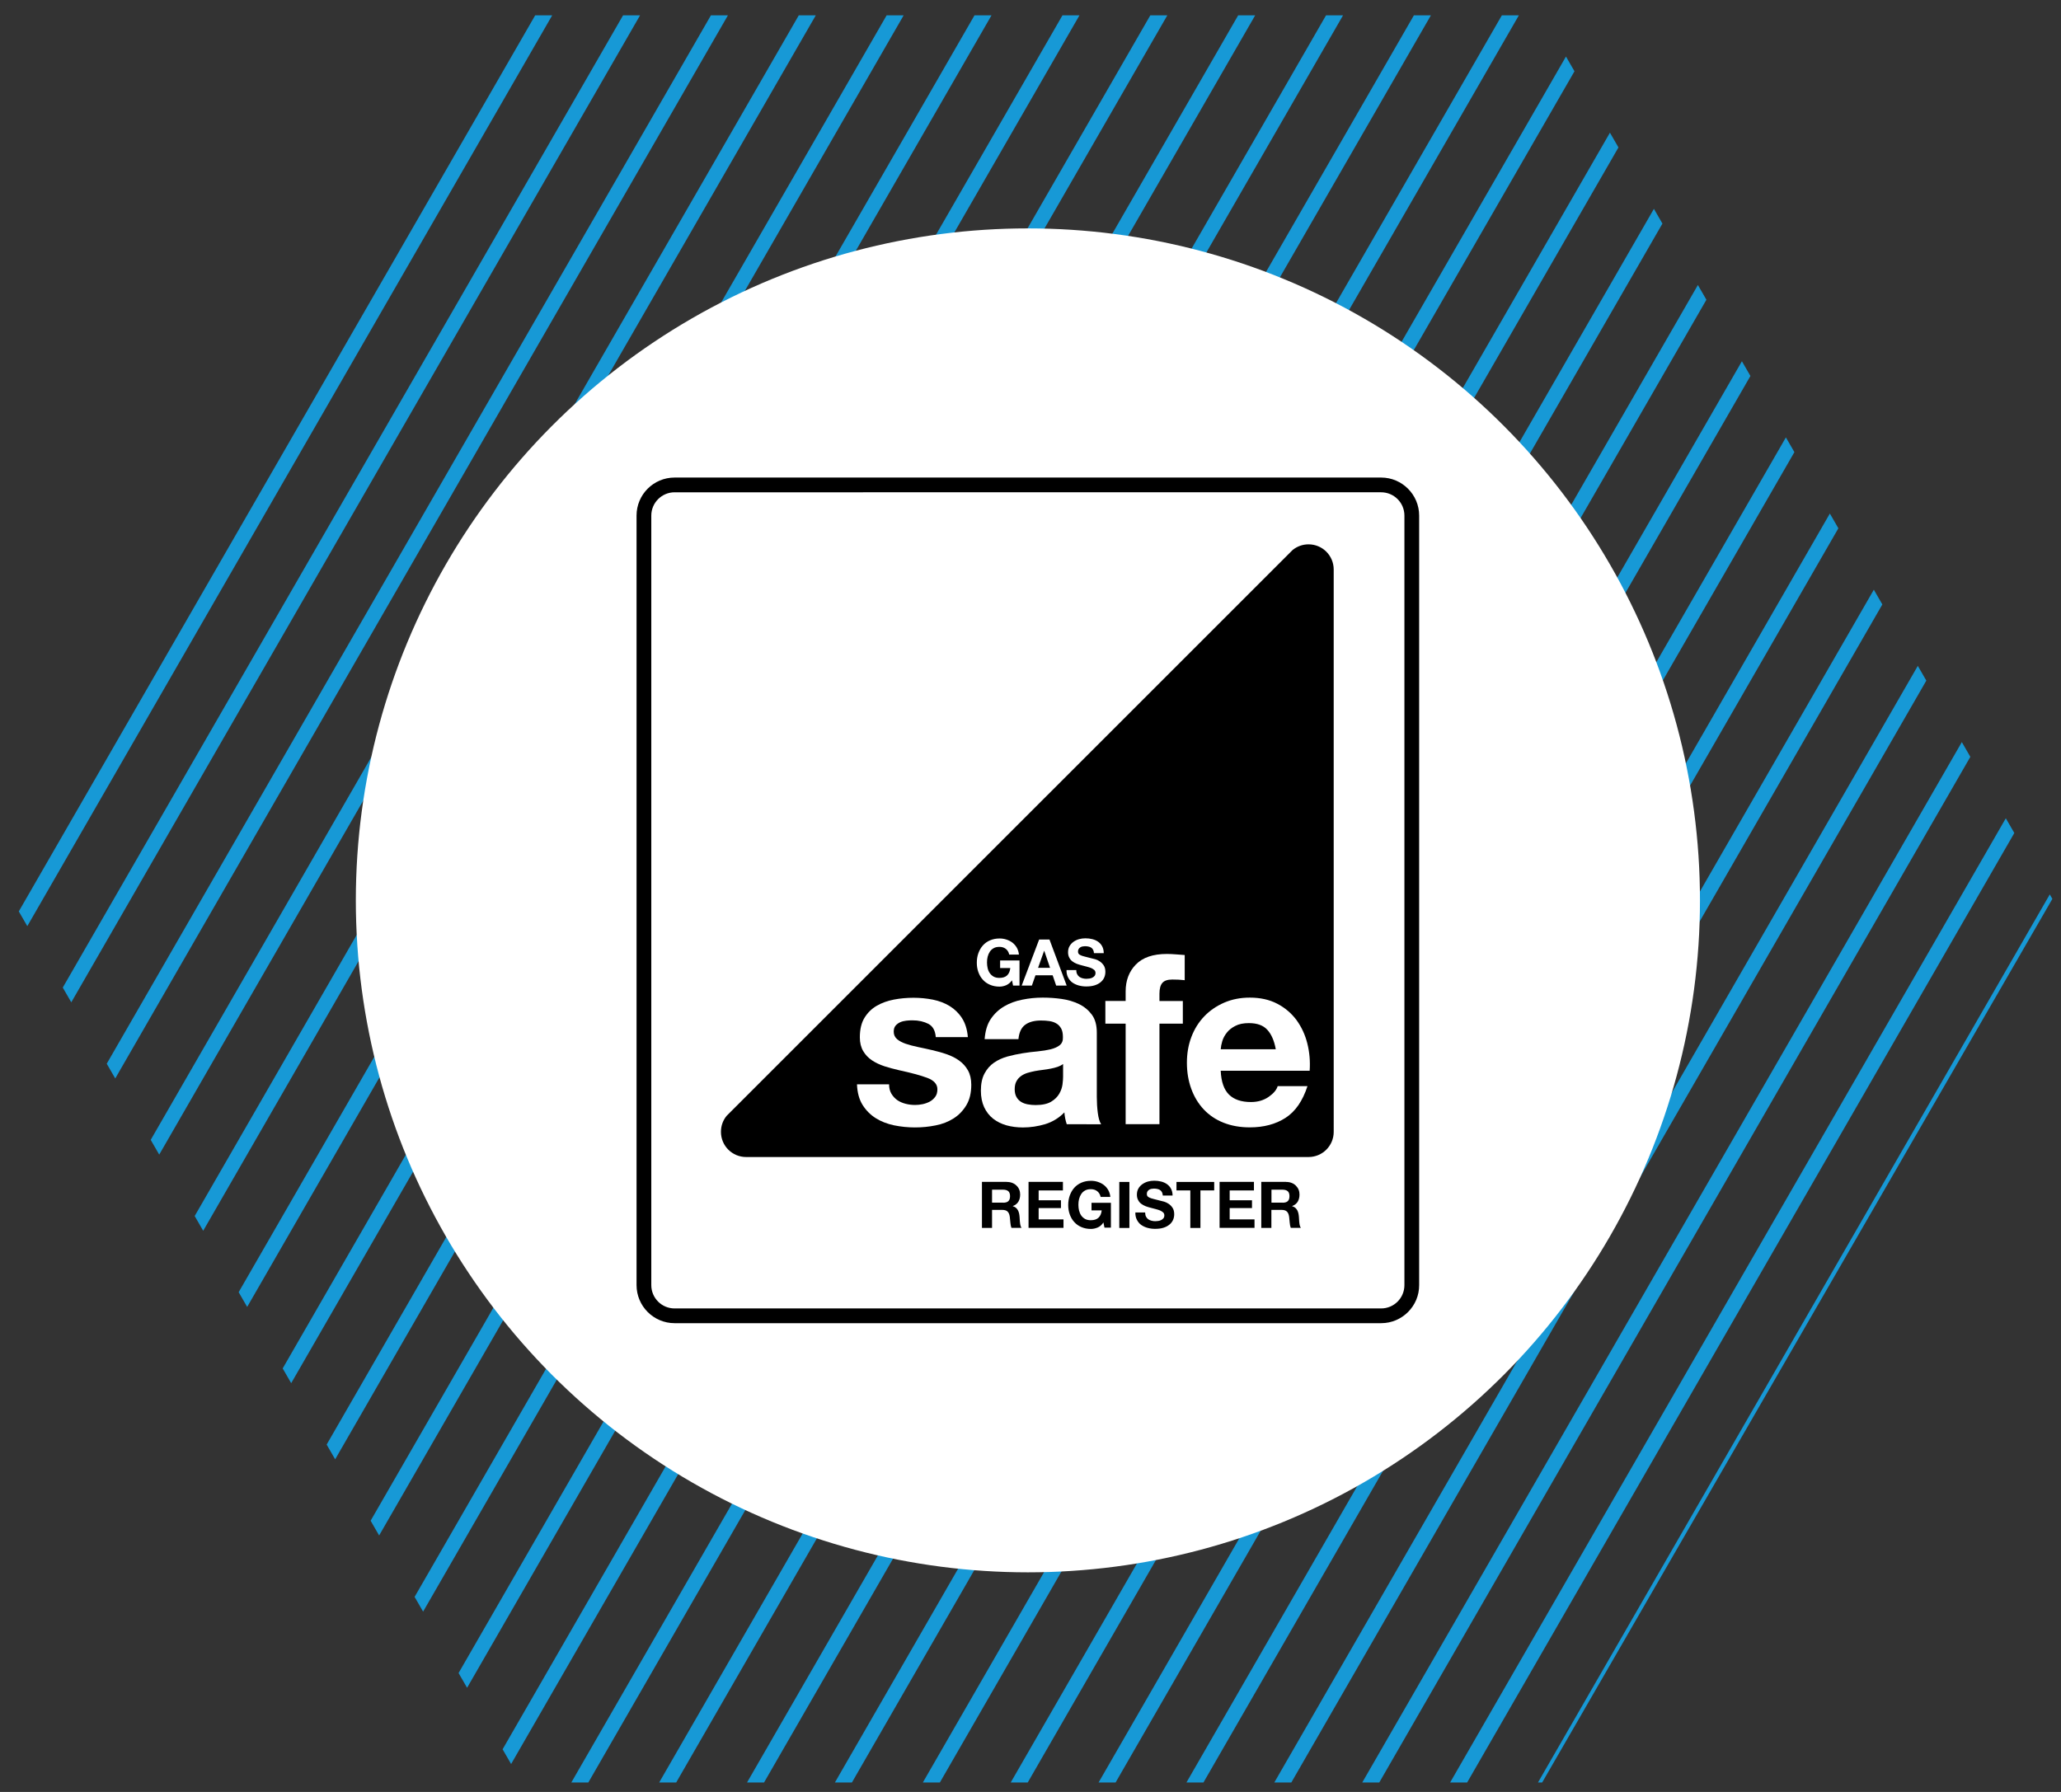 <?xml version="1.0" encoding="utf-8"?>
<!-- Generator: Adobe Illustrator 24.1.0, SVG Export Plug-In . SVG Version: 6.00 Build 0)  -->
<svg version="1.1" id="Layer_1" xmlns="http://www.w3.org/2000/svg" xmlns:xlink="http://www.w3.org/1999/xlink" x="0px" y="0px"
	 viewBox="0 0 253 220" style="enable-background:new 0 0 253 220;" xml:space="preserve">
<rect x="0" y="0" width="253" height="220" fill="#333333" stroke="none"/>
<style type="text/css">
	.st0{clip-path:url(#SVGID_2_);}
	.st1{fill:#1799D6;}
	.st2{fill:#E52521;}
	.st3{fill:#FFFFFF;}
	.st4{fill:none;stroke:#0D0D0D;stroke-width:1.814;stroke-miterlimit:10;}
	.st5{stroke:#0D0D0D;stroke-width:1.814;stroke-miterlimit:10;}
	.st6{fill:none;stroke:#000000;stroke-width:1.808;stroke-miterlimit:10;}
	.st7{fill:#1799D6;stroke:#000000;stroke-width:1.808;stroke-miterlimit:10;}
	.st8{clip-path:url(#SVGID_4_);}
	.st9{fill:#B7D8F3;}
	.st10{clip-path:url(#SVGID_6_);}
	.st11{fill:#009ADE;}
	.st12{fill:#020203;}
	.st13{clip-path:url(#SVGID_8_);}
	.st14{fill:#1698D6;}
</style>
<g>
	<g id="Group_8523_1_" transform="translate(-1.999 1699)">
		<g id="Group_8513_3_" transform="translate(-938.496 910.182)">
			<g id="Group_8339_3_" transform="translate(1077.495 278.818)">
				<g>
					<defs>
						<path id="SVGID_1_" d="M-10.32-2716.32c-33.86,0-61.31-27.45-61.31-61.31c0-33.86,27.45-61.31,61.31-61.31
							c33.86,0,61.31,27.45,61.31,61.31c0.01,33.86-27.44,61.31-61.3,61.32C-10.31-2716.32-10.32-2716.32-10.32-2716.32
							 M52.31-2886.12H-72.95l-62.63,108.48l62.63,108.48H52.31l62.63-108.48L52.31-2886.12z"/>
					</defs>
					<clipPath id="SVGID_2_">
						<use xlink:href="#SVGID_1_"  style="overflow:visible;"/>
					</clipPath>
					<g id="Group_8338_3_" class="st0">
						<g id="Group_8337_3_" transform="translate(-190.234 -274.432)">
							<g id="Line_28_3_">
								
									<rect x="-290.53" y="-2622.72" transform="matrix(0.499 -0.867 0.867 0.499 2280.532 -1299.806)" class="st1" width="613.77" height="1.81"/>
							</g>
							<g id="Line_29_3_">
								
									<rect x="-283.68" y="-2615.87" transform="matrix(0.499 -0.867 0.867 0.499 2278.025 -1290.439)" class="st1" width="613.77" height="1.81"/>
							</g>
							<g id="Line_30_3_">
								
									<rect x="-276.84" y="-2609.02" transform="matrix(0.499 -0.867 0.867 0.499 2275.516 -1281.072)" class="st1" width="613.77" height="1.81"/>
							</g>
							<g id="Line_31_3_">
								
									<rect x="-269.99" y="-2602.17" transform="matrix(0.499 -0.867 0.867 0.499 2273.01 -1271.704)" class="st1" width="613.77" height="1.81"/>
							</g>
							<g id="Line_32_3_">
								
									<rect x="-263.14" y="-2595.32" transform="matrix(0.499 -0.867 0.867 0.499 2270.501 -1262.337)" class="st1" width="613.77" height="1.81"/>
							</g>
							<g id="Line_33_3_">
								
									<rect x="-256.3" y="-2588.47" transform="matrix(0.499 -0.867 0.867 0.499 2267.994 -1252.97)" class="st1" width="613.77" height="1.81"/>
							</g>
							<g id="Line_34_3_">
								
									<rect x="-249.45" y="-2581.61" transform="matrix(0.499 -0.867 0.867 0.499 2265.485 -1243.603)" class="st1" width="613.77" height="1.81"/>
							</g>
							<g id="Line_35_3_">
								
									<rect x="-242.61" y="-2574.76" transform="matrix(0.499 -0.866 0.866 0.499 2261.977 -1232.595)" class="st1" width="613.77" height="1.81"/>
							</g>
							<g id="Line_36_3_">
								
									<rect x="-235.76" y="-2567.91" transform="matrix(0.499 -0.866 0.866 0.499 2259.468 -1223.235)" class="st1" width="613.77" height="1.81"/>
							</g>
							<g id="Line_37_3_">
								
									<rect x="-228.92" y="-2561.06" transform="matrix(0.499 -0.866 0.866 0.499 2256.959 -1213.875)" class="st1" width="613.77" height="1.81"/>
							</g>
							<g id="Line_38_3_">
								
									<rect x="-222.07" y="-2554.2" transform="matrix(0.499 -0.866 0.866 0.499 2254.448 -1204.514)" class="st1" width="613.77" height="1.81"/>
							</g>
							<g id="Line_39_3_">
								
									<rect x="-215.22" y="-2547.35" transform="matrix(0.499 -0.866 0.866 0.499 2251.94 -1195.154)" class="st1" width="613.77" height="1.81"/>
							</g>
							<g id="Line_40_3_">
								
									<rect x="-208.38" y="-2540.5" transform="matrix(0.499 -0.866 0.866 0.499 2249.429 -1185.793)" class="st1" width="613.77" height="1.81"/>
							</g>
							<g id="Line_41_3_">
								
									<rect x="-201.53" y="-2533.65" transform="matrix(0.499 -0.866 0.866 0.499 2246.92 -1176.434)" class="st1" width="613.77" height="1.81"/>
							</g>
							<g id="Line_42_3_">
								
									<rect x="-194.69" y="-2526.8" transform="matrix(0.499 -0.866 0.866 0.499 2244.41 -1167.073)" class="st1" width="613.77" height="1.81"/>
							</g>
							<g id="Line_43_3_">
								
									<rect x="-187.84" y="-2519.95" transform="matrix(0.499 -0.866 0.866 0.499 2241.9 -1157.713)" class="st1" width="613.77" height="1.81"/>
							</g>
							<g id="Line_44_3_">
								
									<rect x="-181" y="-2513.09" transform="matrix(0.499 -0.866 0.866 0.499 2239.391 -1148.352)" class="st1" width="613.77" height="1.81"/>
							</g>
							<g id="Line_45_3_">
								
									<rect x="-174.15" y="-2506.24" transform="matrix(0.499 -0.866 0.866 0.499 2236.881 -1138.993)" class="st1" width="613.77" height="1.81"/>
							</g>
							<g id="Line_46_3_">
								
									<rect x="-167.3" y="-2499.39" transform="matrix(0.499 -0.866 0.866 0.499 2234.371 -1129.633)" class="st1" width="613.77" height="1.81"/>
							</g>
							<g id="Line_47_3_">
								
									<rect x="-160.46" y="-2492.54" transform="matrix(0.499 -0.866 0.866 0.499 2231.862 -1120.273)" class="st1" width="613.77" height="1.81"/>
							</g>
							<g id="Line_48_3_">
								
									<rect x="-153.61" y="-2485.69" transform="matrix(0.499 -0.866 0.866 0.499 2229.352 -1110.912)" class="st1" width="613.77" height="1.81"/>
							</g>
							<g id="Line_49_3_">
								
									<rect x="-146.77" y="-2478.83" transform="matrix(0.499 -0.866 0.866 0.499 2226.843 -1101.552)" class="st1" width="613.77" height="1.81"/>
							</g>
							<g id="Line_50_3_">
								
									<rect x="-139.92" y="-2471.98" transform="matrix(0.499 -0.866 0.866 0.499 2224.333 -1092.192)" class="st1" width="613.77" height="1.81"/>
							</g>
							<g id="Line_51_3_">
								
									<rect x="-133.08" y="-2465.13" transform="matrix(0.499 -0.866 0.866 0.499 2221.823 -1082.832)" class="st1" width="613.77" height="1.81"/>
							</g>
							<g id="Line_52_3_">
								
									<rect x="-126.23" y="-2458.28" transform="matrix(0.499 -0.866 0.866 0.499 2219.313 -1073.471)" class="st1" width="613.77" height="1.81"/>
							</g>
							<g id="Line_53_3_">
								
									<rect x="-119.38" y="-2451.43" transform="matrix(0.499 -0.866 0.866 0.499 2216.804 -1064.111)" class="st1" width="613.77" height="1.81"/>
							</g>
							<g id="Line_54_3_">
								
									<rect x="-112.54" y="-2444.57" transform="matrix(0.499 -0.866 0.866 0.499 2214.294 -1054.751)" class="st1" width="613.77" height="1.81"/>
							</g>
							<g id="Line_55_3_">
								
									<rect x="-105.69" y="-2437.72" transform="matrix(0.499 -0.866 0.866 0.499 2211.785 -1045.391)" class="st1" width="613.77" height="1.81"/>
							</g>
							<g id="Line_56_3_">
								
									<rect x="-98.85" y="-2430.87" transform="matrix(0.499 -0.866 0.866 0.499 2209.275 -1036.03)" class="st1" width="613.77" height="1.81"/>
							</g>
							<g id="Line_57_3_">
								
									<rect x="-92" y="-2424.02" transform="matrix(0.499 -0.866 0.866 0.499 2206.765 -1026.67)" class="st1" width="613.77" height="1.81"/>
							</g>
							<g id="Line_58_3_">
								
									<rect x="-85.16" y="-2417.17" transform="matrix(0.499 -0.866 0.866 0.499 2204.257 -1017.311)" class="st1" width="613.77" height="1.81"/>
							</g>
							<g id="Path_63145_3_">
								<path class="st2" d="M381.67-2675.38L75.48-2143.44"/>
								
									<rect x="-78.31" y="-2410.31" transform="matrix(0.499 -0.866 0.866 0.499 2201.746 -1007.95)" class="st1" width="613.77" height="1.81"/>
							</g>
							<g id="Line_60_3_">
								
									<rect x="-71.46" y="-2403.46" transform="matrix(0.499 -0.866 0.866 0.499 2199.238 -998.59)" class="st1" width="613.77" height="1.81"/>
							</g>
							<g id="Line_61_3_">
								
									<rect x="-64.62" y="-2396.61" transform="matrix(0.499 -0.866 0.866 0.499 2196.727 -989.229)" class="st1" width="613.77" height="1.81"/>
							</g>
							<g id="Line_62_3_">
								
									<rect x="-57.77" y="-2389.76" transform="matrix(0.499 -0.866 0.866 0.499 2194.218 -979.869)" class="st1" width="613.77" height="1.81"/>
							</g>
							<g id="Line_63_3_">
								
									<rect x="-50.93" y="-2382.91" transform="matrix(0.499 -0.866 0.866 0.499 2191.708 -970.509)" class="st1" width="613.77" height="1.81"/>
							</g>
							<g id="Line_64_3_">
								
									<rect x="-44.08" y="-2376.05" transform="matrix(0.499 -0.866 0.866 0.499 2189.199 -961.149)" class="st1" width="613.77" height="1.81"/>
							</g>
							<g id="Line_65_3_">
								
									<rect x="-37.24" y="-2369.2" transform="matrix(0.499 -0.866 0.866 0.499 2186.689 -951.789)" class="st1" width="613.77" height="1.81"/>
							</g>
							<g id="Line_66_3_">
								
									<rect x="-30.39" y="-2362.35" transform="matrix(0.499 -0.866 0.866 0.499 2184.179 -942.429)" class="st1" width="613.77" height="1.81"/>
							</g>
							<g id="Line_67_3_">
								
									<rect x="-23.55" y="-2355.5" transform="matrix(0.499 -0.866 0.866 0.499 2181.67 -933.068)" class="st1" width="613.77" height="1.81"/>
							</g>
							<g id="Line_68_3_">
								
									<rect x="-16.7" y="-2348.65" transform="matrix(0.499 -0.866 0.866 0.499 2179.16 -923.708)" class="st1" width="613.77" height="1.81"/>
							</g>
							<g id="Line_69_3_">
								
									<rect x="-9.85" y="-2341.79" transform="matrix(0.499 -0.866 0.866 0.499 2176.651 -914.347)" class="st1" width="613.77" height="1.81"/>
							</g>
						</g>
					</g>
				</g>
			</g>
		</g>
		<g id="Ellipse_68_3_">
			<circle class="st3" cx="128.18" cy="-1588.46" r="82.5"/>
		</g>
	</g>
	<g>
		<g>
			<path class="st3" d="M173.31,157.78c0,2.08-1.68,3.76-3.76,3.76H82.81c-2.08,0-3.76-1.68-3.76-3.76V63.3
				c0-2.08,1.68-3.76,3.76-3.76h86.73c2.08,0,3.76,1.68,3.76,3.76V157.78z"/>
		</g>
		<g>
			<path d="M169.55,162.45H82.81c-2.58,0-4.67-2.1-4.67-4.67V63.3c0-2.58,2.09-4.67,4.67-4.67h86.73c2.58,0,4.67,2.1,4.67,4.67
				v94.48C174.22,160.35,172.12,162.45,169.55,162.45z M82.81,60.44c-1.57,0-2.86,1.28-2.86,2.86v94.48c0,1.58,1.28,2.86,2.86,2.86
				h86.73c1.58,0,2.86-1.28,2.86-2.86V63.3c0-1.58-1.28-2.86-2.86-2.86H82.81z"/>
		</g>
	</g>
	<g>
		<path d="M89.21,136.98c-0.45,0.54-0.71,1.22-0.71,1.98c0,1.71,1.38,3.09,3.09,3.09h69.04c1.71,0,3.09-1.38,3.09-3.09V69.92
			c0-1.71-1.38-3.09-3.09-3.09c-0.74,0-1.42,0.26-1.96,0.7L89.21,136.98z"/>
	</g>
	<g>
		<g>
			<path class="st3" d="M123.51,120.96c-0.27,0.11-0.54,0.17-0.82,0.17c-0.43,0-0.82-0.08-1.17-0.23c-0.35-0.15-0.64-0.36-0.87-0.62
				c-0.24-0.26-0.42-0.57-0.55-0.93c-0.13-0.36-0.19-0.74-0.19-1.15c0-0.42,0.06-0.81,0.19-1.17c0.13-0.36,0.31-0.68,0.55-0.95
				c0.24-0.27,0.53-0.48,0.88-0.63c0.35-0.15,0.73-0.23,1.17-0.23c0.29,0,0.57,0.04,0.84,0.13s0.52,0.21,0.74,0.38
				c0.22,0.17,0.4,0.38,0.54,0.62c0.14,0.25,0.23,0.53,0.26,0.85h-1.19c-0.07-0.32-0.22-0.55-0.43-0.71
				c-0.21-0.16-0.47-0.24-0.77-0.24c-0.28,0-0.52,0.05-0.71,0.16c-0.2,0.11-0.35,0.25-0.47,0.43c-0.12,0.18-0.21,0.39-0.27,0.62
				c-0.06,0.23-0.08,0.47-0.08,0.72c0,0.24,0.03,0.47,0.08,0.69s0.14,0.43,0.26,0.6c0.12,0.18,0.28,0.32,0.47,0.43
				c0.2,0.11,0.43,0.16,0.71,0.16c0.41,0,0.73-0.1,0.95-0.31c0.22-0.21,0.35-0.51,0.39-0.9h-1.25v-0.93h2.38V121h-0.79l-0.13-0.64
				C124.02,120.64,123.78,120.84,123.51,120.96z"/>
		</g>
		<g>
			<path class="st3" d="M128.83,115.35l2.11,5.65h-1.29l-0.43-1.26h-2.11l-0.44,1.26h-1.25l2.14-5.65H128.83z M128.9,118.82
				l-0.71-2.08h-0.02l-0.74,2.08H128.9z"/>
		</g>
		<g>
			<path class="st3" d="M132.23,119.61c0.07,0.13,0.16,0.24,0.27,0.32c0.11,0.08,0.25,0.14,0.4,0.18c0.15,0.04,0.31,0.06,0.47,0.06
				c0.11,0,0.23-0.01,0.36-0.03c0.13-0.02,0.25-0.05,0.36-0.11c0.11-0.05,0.2-0.13,0.28-0.22c0.07-0.09,0.11-0.21,0.11-0.35
				c0-0.15-0.05-0.28-0.15-0.37c-0.1-0.09-0.23-0.17-0.38-0.24c-0.16-0.06-0.34-0.12-0.54-0.17c-0.2-0.05-0.4-0.1-0.61-0.16
				c-0.21-0.05-0.42-0.12-0.62-0.19c-0.2-0.08-0.38-0.18-0.54-0.3c-0.16-0.12-0.29-0.27-0.38-0.46c-0.1-0.18-0.15-0.4-0.15-0.66
				c0-0.29,0.06-0.54,0.19-0.76c0.12-0.21,0.29-0.39,0.49-0.53c0.2-0.14,0.43-0.25,0.68-0.32c0.25-0.07,0.51-0.1,0.76-0.1
				c0.3,0,0.58,0.03,0.85,0.1c0.27,0.07,0.51,0.17,0.72,0.32c0.21,0.15,0.38,0.34,0.5,0.57c0.12,0.23,0.19,0.51,0.19,0.83h-1.2
				c-0.01-0.17-0.05-0.31-0.11-0.42c-0.06-0.11-0.14-0.2-0.24-0.26c-0.1-0.06-0.21-0.11-0.34-0.13c-0.13-0.03-0.27-0.04-0.42-0.04
				c-0.1,0-0.2,0.01-0.3,0.03c-0.1,0.02-0.19,0.06-0.27,0.11c-0.08,0.05-0.15,0.12-0.2,0.2c-0.05,0.08-0.08,0.18-0.08,0.3
				c0,0.11,0.02,0.2,0.06,0.27c0.04,0.07,0.13,0.13,0.25,0.19c0.12,0.06,0.29,0.12,0.51,0.17c0.22,0.06,0.5,0.13,0.86,0.22
				c0.11,0.02,0.25,0.06,0.44,0.11s0.37,0.14,0.56,0.27c0.18,0.12,0.34,0.28,0.48,0.49c0.13,0.2,0.2,0.46,0.2,0.78
				c0,0.26-0.05,0.5-0.15,0.72c-0.1,0.22-0.25,0.41-0.45,0.57c-0.2,0.16-0.44,0.29-0.74,0.38c-0.29,0.09-0.63,0.13-1.02,0.13
				c-0.31,0-0.61-0.04-0.91-0.12c-0.29-0.08-0.55-0.2-0.78-0.36c-0.22-0.16-0.4-0.37-0.53-0.63c-0.13-0.25-0.2-0.55-0.19-0.9h1.2
				C132.12,119.32,132.16,119.48,132.23,119.61z"/>
		</g>
	</g>
	<g>
		<g>
			<path class="st3" d="M109.42,134.27c0.19,0.32,0.43,0.58,0.72,0.79c0.29,0.2,0.63,0.35,1.01,0.45c0.38,0.1,0.78,0.15,1.19,0.15
				c0.29,0,0.6-0.03,0.93-0.1c0.32-0.07,0.62-0.18,0.88-0.32c0.26-0.15,0.48-0.34,0.66-0.59c0.18-0.24,0.26-0.55,0.26-0.92
				c0-0.62-0.42-1.09-1.25-1.4c-0.83-0.31-1.99-0.62-3.47-0.94c-0.61-0.14-1.2-0.3-1.77-0.48c-0.58-0.19-1.09-0.43-1.54-0.73
				s-0.81-0.68-1.08-1.14c-0.27-0.46-0.41-1.02-0.41-1.68c0-0.98,0.19-1.78,0.57-2.4c0.38-0.62,0.88-1.12,1.51-1.48
				c0.62-0.36,1.33-0.61,2.11-0.76c0.78-0.15,1.58-0.22,2.4-0.22c0.82,0,1.61,0.08,2.38,0.23c0.77,0.16,1.46,0.42,2.06,0.79
				c0.6,0.37,1.11,0.86,1.51,1.48c0.4,0.62,0.64,1.39,0.72,2.33h-3.94c-0.06-0.8-0.36-1.34-0.91-1.63
				c-0.55-0.28-1.19-0.43-1.94-0.43c-0.23,0-0.49,0.01-0.76,0.04c-0.27,0.03-0.52,0.09-0.75,0.19c-0.22,0.1-0.42,0.24-0.57,0.42
				c-0.16,0.19-0.23,0.43-0.23,0.75c0,0.37,0.14,0.67,0.41,0.91c0.27,0.23,0.63,0.42,1.07,0.57c0.44,0.15,0.94,0.28,1.51,0.4
				c0.57,0.12,1.14,0.24,1.73,0.38c0.61,0.14,1.2,0.3,1.77,0.5s1.09,0.45,1.54,0.78c0.45,0.32,0.81,0.72,1.08,1.2
				c0.27,0.48,0.41,1.07,0.41,1.77c0,1-0.2,1.83-0.6,2.5c-0.4,0.67-0.92,1.22-1.57,1.63c-0.64,0.41-1.38,0.7-2.21,0.86
				c-0.83,0.17-1.67,0.25-2.53,0.25c-0.88,0-1.74-0.09-2.58-0.26c-0.84-0.18-1.59-0.47-2.24-0.88c-0.65-0.41-1.19-0.95-1.61-1.62
				c-0.42-0.67-0.65-1.51-0.69-2.53h3.94C109.14,133.56,109.23,133.95,109.42,134.27z"/>
		</g>
		<g>
			<path class="st3" d="M121.62,125.11c0.43-0.64,0.98-1.16,1.64-1.55c0.66-0.39,1.41-0.67,2.24-0.83c0.83-0.17,1.66-0.25,2.5-0.25
				c0.76,0,1.53,0.05,2.31,0.16c0.78,0.11,1.49,0.32,2.14,0.63c0.64,0.31,1.17,0.75,1.58,1.3c0.41,0.56,0.61,1.29,0.61,2.21v7.88
				c0,0.68,0.04,1.34,0.12,1.96c0.08,0.62,0.21,1.09,0.41,1.41l-4.22-0.01c-0.08-0.23-0.14-0.47-0.19-0.71
				c-0.05-0.24-0.08-0.49-0.1-0.74c-0.66,0.68-1.44,1.16-2.34,1.44c-0.9,0.27-1.82,0.41-2.75,0.41c-0.72,0-1.4-0.09-2.02-0.26
				c-0.62-0.18-1.17-0.45-1.64-0.82c-0.47-0.37-0.83-0.84-1.1-1.41c-0.26-0.57-0.4-1.24-0.4-2.02c0-0.86,0.15-1.57,0.45-2.12
				c0.3-0.56,0.69-1,1.17-1.33c0.48-0.33,1.03-0.58,1.64-0.75c0.62-0.17,1.24-0.3,1.86-0.4c0.62-0.1,1.24-0.18,1.85-0.23
				c0.61-0.06,1.14-0.15,1.61-0.26c0.47-0.12,0.84-0.29,1.11-0.51c0.27-0.22,0.4-0.55,0.38-0.98c0-0.45-0.07-0.81-0.22-1.07
				c-0.15-0.26-0.34-0.47-0.59-0.61c-0.24-0.15-0.53-0.24-0.85-0.29c-0.32-0.05-0.67-0.07-1.04-0.07c-0.82,0-1.47,0.18-1.94,0.53
				c-0.47,0.35-0.74,0.94-0.82,1.76h-4.15C120.95,126.56,121.19,125.75,121.62,125.11z M129.83,130.98
				c-0.26,0.09-0.55,0.16-0.85,0.22c-0.3,0.06-0.62,0.11-0.95,0.15c-0.33,0.04-0.67,0.09-1,0.15c-0.31,0.06-0.62,0.14-0.93,0.23
				c-0.3,0.1-0.57,0.23-0.79,0.4c-0.23,0.17-0.41,0.38-0.54,0.63c-0.14,0.25-0.21,0.58-0.21,0.97c0,0.37,0.07,0.68,0.21,0.94
				c0.14,0.25,0.32,0.45,0.56,0.6c0.23,0.15,0.51,0.25,0.82,0.31c0.31,0.06,0.64,0.09,0.97,0.09c0.82,0,1.46-0.14,1.91-0.41
				c0.45-0.27,0.78-0.6,1-0.98c0.22-0.38,0.35-0.77,0.4-1.16c0.05-0.39,0.07-0.7,0.07-0.94v-1.55
				C130.32,130.77,130.09,130.89,129.83,130.98z"/>
		</g>
		<g>
			<path class="st3" d="M135.69,125.67v-2.78h2.49v-1.17c0-1.35,0.42-2.45,1.26-3.31c0.84-0.86,2.1-1.29,3.8-1.29
				c0.37,0,0.74,0.02,1.11,0.05c0.37,0.03,0.73,0.06,1.08,0.08v3.09c-0.49-0.06-1-0.08-1.52-0.08c-0.57,0-0.97,0.13-1.21,0.4
				c-0.24,0.26-0.37,0.71-0.37,1.33v0.91h2.87v2.78h-2.87v12.34h-4.15v-12.34H135.69z"/>
		</g>
		<g>
			<path class="st3" d="M150.87,134.39c0.62,0.61,1.52,0.91,2.69,0.91c0.84,0,1.56-0.21,2.17-0.63c0.6-0.42,0.98-0.86,1.11-1.32
				h3.66c-0.59,1.81-1.48,3.11-2.69,3.89c-1.21,0.78-2.67,1.17-4.39,1.17c-1.19,0-2.26-0.19-3.22-0.57
				c-0.96-0.38-1.76-0.92-2.43-1.63c-0.66-0.7-1.17-1.54-1.53-2.52c-0.36-0.98-0.54-2.05-0.54-3.22c0-1.13,0.18-2.19,0.55-3.16
				c0.37-0.98,0.9-1.82,1.58-2.53c0.68-0.71,1.5-1.27,2.44-1.68c0.95-0.41,1.99-0.62,3.15-0.62c1.29,0,2.41,0.25,3.37,0.75
				c0.96,0.5,1.74,1.17,2.36,2c0.61,0.84,1.06,1.79,1.33,2.87c0.27,1.07,0.37,2.19,0.29,3.36h-10.92
				C149.91,132.81,150.25,133.78,150.87,134.39z M155.57,126.43c-0.5-0.55-1.25-0.82-2.27-0.82c-0.66,0-1.21,0.11-1.65,0.34
				c-0.44,0.22-0.79,0.5-1.05,0.83c-0.26,0.33-0.45,0.68-0.56,1.05c-0.11,0.37-0.17,0.7-0.19,0.99h6.76
				C156.42,127.77,156.07,126.97,155.57,126.43z"/>
		</g>
	</g>
	<g>
		<g>
			<path d="M123.59,145.11c0.25,0,0.48,0.04,0.68,0.12s0.38,0.19,0.52,0.34c0.15,0.14,0.26,0.31,0.33,0.49
				c0.08,0.19,0.11,0.39,0.11,0.6c0,0.33-0.07,0.62-0.21,0.86c-0.14,0.24-0.37,0.43-0.69,0.55v0.02c0.15,0.04,0.28,0.11,0.38,0.19
				c0.1,0.09,0.18,0.19,0.25,0.31c0.06,0.12,0.11,0.25,0.14,0.39c0.03,0.14,0.05,0.29,0.06,0.43c0.01,0.09,0.01,0.2,0.02,0.32
				c0.01,0.12,0.01,0.25,0.03,0.37c0.01,0.13,0.03,0.25,0.06,0.36c0.03,0.11,0.07,0.21,0.13,0.29h-1.24
				c-0.07-0.18-0.11-0.39-0.13-0.64c-0.02-0.25-0.04-0.49-0.07-0.71c-0.04-0.3-0.13-0.51-0.27-0.65c-0.14-0.14-0.36-0.21-0.67-0.21
				h-1.24v2.21h-1.24v-5.65H123.59z M123.14,147.66c0.28,0,0.5-0.06,0.64-0.19c0.14-0.13,0.21-0.33,0.21-0.62
				c0-0.27-0.07-0.47-0.21-0.6c-0.14-0.12-0.36-0.19-0.64-0.19h-1.36v1.59H123.14z"/>
		</g>
		<g>
			<path d="M130.48,145.11v1.04h-2.98v1.21h2.74v0.96h-2.74v1.39h3.05v1.04h-4.29v-5.65H130.48z"/>
		</g>
		<g>
			<path d="M134.73,150.71c-0.27,0.11-0.54,0.17-0.82,0.17c-0.43,0-0.82-0.08-1.17-0.23c-0.35-0.15-0.64-0.36-0.87-0.62
				c-0.24-0.26-0.42-0.57-0.55-0.93c-0.13-0.36-0.19-0.74-0.19-1.15c0-0.42,0.06-0.81,0.19-1.17c0.13-0.36,0.31-0.68,0.55-0.95
				c0.24-0.27,0.53-0.48,0.88-0.63c0.35-0.15,0.73-0.23,1.17-0.23c0.29,0,0.57,0.04,0.84,0.13c0.27,0.09,0.52,0.21,0.74,0.38
				c0.22,0.17,0.4,0.38,0.54,0.62c0.14,0.25,0.23,0.53,0.26,0.85h-1.19c-0.07-0.32-0.22-0.55-0.43-0.71
				c-0.21-0.16-0.47-0.24-0.77-0.24c-0.28,0-0.52,0.05-0.71,0.16c-0.2,0.11-0.35,0.25-0.47,0.43c-0.12,0.18-0.21,0.39-0.27,0.62
				c-0.06,0.23-0.08,0.47-0.08,0.72c0,0.24,0.03,0.47,0.08,0.69c0.06,0.22,0.14,0.43,0.26,0.6c0.12,0.18,0.28,0.32,0.47,0.43
				c0.2,0.11,0.43,0.16,0.71,0.16c0.41,0,0.73-0.1,0.95-0.31c0.22-0.21,0.35-0.51,0.39-0.9h-1.25v-0.93h2.38v3.05h-0.79l-0.13-0.64
				C135.25,150.4,135,150.6,134.73,150.71z"/>
		</g>
		<g>
			<path d="M138.64,145.11v5.65h-1.24v-5.65H138.64z"/>
		</g>
		<g>
			<path d="M140.68,149.37c0.07,0.13,0.16,0.24,0.27,0.32c0.11,0.08,0.25,0.14,0.4,0.18c0.15,0.04,0.31,0.06,0.47,0.06
				c0.11,0,0.23-0.01,0.36-0.03s0.25-0.05,0.36-0.11c0.11-0.05,0.2-0.13,0.28-0.22c0.07-0.09,0.11-0.21,0.11-0.35
				c0-0.15-0.05-0.28-0.15-0.37c-0.1-0.09-0.23-0.17-0.38-0.24c-0.16-0.06-0.34-0.12-0.54-0.17c-0.2-0.05-0.4-0.1-0.61-0.16
				c-0.21-0.05-0.42-0.12-0.62-0.19c-0.2-0.08-0.38-0.18-0.54-0.3c-0.16-0.12-0.29-0.27-0.38-0.46c-0.1-0.18-0.15-0.4-0.15-0.66
				c0-0.29,0.06-0.54,0.19-0.76c0.12-0.21,0.29-0.39,0.49-0.53c0.2-0.14,0.43-0.25,0.68-0.32c0.25-0.07,0.51-0.1,0.76-0.1
				c0.3,0,0.58,0.03,0.85,0.1c0.27,0.07,0.51,0.17,0.72,0.32c0.21,0.15,0.38,0.34,0.5,0.57c0.12,0.23,0.19,0.51,0.19,0.83h-1.2
				c-0.01-0.17-0.05-0.31-0.11-0.42c-0.06-0.11-0.14-0.2-0.24-0.26c-0.1-0.06-0.21-0.11-0.34-0.13c-0.13-0.03-0.27-0.04-0.42-0.04
				c-0.1,0-0.2,0.01-0.3,0.03c-0.1,0.02-0.19,0.06-0.27,0.11c-0.08,0.05-0.15,0.12-0.2,0.2c-0.05,0.08-0.08,0.18-0.08,0.3
				c0,0.11,0.02,0.2,0.06,0.27c0.04,0.07,0.13,0.13,0.25,0.19c0.12,0.06,0.3,0.12,0.51,0.17c0.22,0.06,0.5,0.13,0.86,0.22
				c0.11,0.02,0.25,0.06,0.44,0.11c0.19,0.06,0.37,0.14,0.56,0.27c0.18,0.12,0.34,0.28,0.48,0.49c0.13,0.2,0.2,0.46,0.2,0.78
				c0,0.26-0.05,0.5-0.15,0.72c-0.1,0.22-0.25,0.41-0.45,0.57c-0.2,0.16-0.44,0.29-0.74,0.38c-0.29,0.09-0.63,0.13-1.02,0.13
				c-0.31,0-0.61-0.04-0.91-0.12c-0.29-0.08-0.55-0.2-0.78-0.36c-0.22-0.16-0.4-0.37-0.53-0.63c-0.13-0.25-0.2-0.55-0.19-0.9h1.2
				C140.58,149.07,140.61,149.24,140.68,149.37z"/>
		</g>
		<g>
			<path d="M144.42,146.15v-1.04h4.63v1.04h-1.69v4.61h-1.24v-4.61H144.42z"/>
		</g>
		<g>
			<path d="M153.93,145.11v1.04h-2.98v1.21h2.74v0.96h-2.74v1.39h3.05v1.04h-4.29v-5.65H153.93z"/>
		</g>
		<g>
			<path d="M157.88,145.11c0.25,0,0.48,0.04,0.68,0.12c0.2,0.08,0.38,0.19,0.52,0.34s0.26,0.31,0.33,0.49
				c0.08,0.19,0.11,0.39,0.11,0.6c0,0.33-0.07,0.62-0.21,0.86c-0.14,0.24-0.37,0.43-0.69,0.55v0.02c0.15,0.04,0.28,0.11,0.38,0.19
				c0.1,0.09,0.18,0.19,0.25,0.31c0.06,0.12,0.11,0.25,0.14,0.39c0.03,0.14,0.05,0.29,0.06,0.43c0.01,0.09,0.01,0.2,0.02,0.32
				c0.01,0.12,0.01,0.25,0.03,0.37c0.01,0.13,0.03,0.25,0.06,0.36c0.03,0.11,0.07,0.21,0.13,0.29h-1.24
				c-0.07-0.18-0.11-0.39-0.13-0.64c-0.02-0.25-0.04-0.49-0.07-0.71c-0.04-0.3-0.13-0.51-0.27-0.65c-0.14-0.14-0.36-0.21-0.67-0.21
				h-1.24v2.21h-1.24v-5.65H157.88z M157.44,147.66c0.28,0,0.5-0.06,0.64-0.19c0.14-0.13,0.21-0.33,0.21-0.62
				c0-0.27-0.07-0.47-0.21-0.6c-0.14-0.12-0.36-0.19-0.64-0.19h-1.36v1.59H157.44z"/>
		</g>
	</g>
</g>
<g>
	<g>
		<g id="Group_8523_2_" transform="translate(-1.999 1699)">
			<g id="Group_8513_1_" transform="translate(-938.496 910.182)">
				<g id="Group_8339_1_" transform="translate(1077.495 278.818)">
					<g>
						<defs>
							<path id="SVGID_5_" d="M-11.21-2476.68c-33.86,0-61.31-27.45-61.31-61.31c0-33.86,27.45-61.31,61.31-61.31
								c33.86,0,61.31,27.45,61.31,61.31c0.01,33.86-27.44,61.31-61.3,61.32C-11.2-2476.68-11.21-2476.68-11.21-2476.68
								 M51.42-2646.48H-73.84L-136.47-2538l62.63,108.48H51.42L114.04-2538L51.42-2646.48z"/>
						</defs>
						<clipPath id="SVGID_4_">
							<use xlink:href="#SVGID_5_"  style="overflow:visible;"/>
						</clipPath>
						<g id="Group_8338_1_" class="st8">
							<g id="Group_8337_1_" transform="translate(-190.234 -274.432)">
								<g id="Line_28_1_">
									
										<rect x="-291.42" y="-2383.09" transform="matrix(0.499 -0.866 0.866 0.499 2071.491 -1178.944)" class="st1" width="613.77" height="1.81"/>
								</g>
								<g id="Line_29_1_">
									
										<rect x="-284.57" y="-2376.23" transform="matrix(0.499 -0.866 0.866 0.499 2068.982 -1169.584)" class="st1" width="613.77" height="1.81"/>
								</g>
								<g id="Line_30_1_">
									
										<rect x="-277.73" y="-2369.38" transform="matrix(0.499 -0.866 0.866 0.499 2066.471 -1160.223)" class="st1" width="613.77" height="1.81"/>
								</g>
								<g id="Line_31_1_">
									
										<rect x="-270.88" y="-2362.53" transform="matrix(0.499 -0.866 0.866 0.499 2063.963 -1150.863)" class="st1" width="613.77" height="1.81"/>
								</g>
								<g id="Line_32_1_">
									
										<rect x="-264.04" y="-2355.68" transform="matrix(0.499 -0.866 0.866 0.499 2061.452 -1141.503)" class="st1" width="613.77" height="1.81"/>
								</g>
								<g id="Line_33_1_">
									
										<rect x="-257.19" y="-2348.83" transform="matrix(0.499 -0.866 0.866 0.499 2058.943 -1132.143)" class="st1" width="613.77" height="1.81"/>
								</g>
								<g id="Line_34_1_">
									
										<rect x="-250.35" y="-2341.97" transform="matrix(0.499 -0.866 0.866 0.499 2056.433 -1122.783)" class="st1" width="613.77" height="1.81"/>
								</g>
								<g id="Line_35_1_">
									
										<rect x="-243.5" y="-2335.12" transform="matrix(0.499 -0.866 0.866 0.499 2053.924 -1113.422)" class="st1" width="613.77" height="1.81"/>
								</g>
								<g id="Line_36_1_">
									
										<rect x="-236.65" y="-2328.27" transform="matrix(0.499 -0.866 0.866 0.499 2051.414 -1104.062)" class="st1" width="613.77" height="1.81"/>
								</g>
								<g id="Line_37_1_">
									
										<rect x="-229.81" y="-2321.42" transform="matrix(0.499 -0.866 0.866 0.499 2048.905 -1094.702)" class="st1" width="613.77" height="1.81"/>
								</g>
								<g id="Line_38_1_">
									
										<rect x="-222.96" y="-2314.57" transform="matrix(0.499 -0.866 0.866 0.499 2046.395 -1085.342)" class="st1" width="613.77" height="1.81"/>
								</g>
								<g id="Line_39_1_">
									
										<rect x="-216.12" y="-2307.71" transform="matrix(0.499 -0.866 0.866 0.499 2043.886 -1075.981)" class="st1" width="613.77" height="1.81"/>
								</g>
								<g id="Line_40_1_">
									
										<rect x="-209.27" y="-2300.86" transform="matrix(0.499 -0.866 0.866 0.499 2041.376 -1066.621)" class="st1" width="613.77" height="1.81"/>
								</g>
								<g id="Line_41_1_">
									
										<rect x="-202.43" y="-2294.01" transform="matrix(0.499 -0.866 0.866 0.499 2038.866 -1057.261)" class="st1" width="613.77" height="1.81"/>
								</g>
								<g id="Line_42_1_">
									
										<rect x="-195.58" y="-2287.16" transform="matrix(0.499 -0.866 0.866 0.499 2036.356 -1047.901)" class="st1" width="613.77" height="1.81"/>
								</g>
								<g id="Line_43_1_">
									
										<rect x="-188.73" y="-2280.31" transform="matrix(0.499 -0.866 0.866 0.499 2033.847 -1038.54)" class="st1" width="613.77" height="1.81"/>
								</g>
								<g id="Line_44_1_">
									
										<rect x="-181.89" y="-2273.45" transform="matrix(0.499 -0.866 0.866 0.499 2031.337 -1029.18)" class="st1" width="613.77" height="1.81"/>
								</g>
								<g id="Line_45_1_">
									
										<rect x="-175.04" y="-2266.6" transform="matrix(0.499 -0.866 0.866 0.499 2028.828 -1019.82)" class="st1" width="613.77" height="1.81"/>
								</g>
								<g id="Line_46_1_">
									
										<rect x="-168.2" y="-2259.75" transform="matrix(0.499 -0.866 0.866 0.499 2026.317 -1010.46)" class="st1" width="613.77" height="1.81"/>
								</g>
								<g id="Line_47_1_">
									
										<rect x="-161.35" y="-2252.9" transform="matrix(0.499 -0.866 0.866 0.499 2023.809 -1001.101)" class="st1" width="613.77" height="1.81"/>
								</g>
								<g id="Line_48_1_">
									
										<rect x="-154.51" y="-2246.05" transform="matrix(0.499 -0.866 0.866 0.499 2021.299 -991.739)" class="st1" width="613.77" height="1.81"/>
								</g>
								<g id="Line_49_1_">
									
										<rect x="-147.66" y="-2239.19" transform="matrix(0.499 -0.866 0.866 0.499 2018.789 -982.379)" class="st1" width="613.77" height="1.81"/>
								</g>
								<g id="Line_50_1_">
									
										<rect x="-140.81" y="-2232.34" transform="matrix(0.499 -0.866 0.866 0.499 2016.279 -973.019)" class="st1" width="613.77" height="1.81"/>
								</g>
								<g id="Line_51_1_">
									
										<rect x="-133.97" y="-2225.49" transform="matrix(0.499 -0.866 0.866 0.499 2013.769 -963.659)" class="st1" width="613.77" height="1.81"/>
								</g>
								<g id="Line_52_1_">
									
										<rect x="-127.12" y="-2218.64" transform="matrix(0.499 -0.866 0.866 0.499 2011.26 -954.298)" class="st1" width="613.77" height="1.81"/>
								</g>
								<g id="Line_53_1_">
									
										<rect x="-120.28" y="-2211.79" transform="matrix(0.499 -0.866 0.866 0.499 2008.751 -944.939)" class="st1" width="613.77" height="1.81"/>
								</g>
								<g id="Line_54_1_">
									
										<rect x="-113.43" y="-2204.93" transform="matrix(0.499 -0.866 0.866 0.499 2006.241 -935.578)" class="st1" width="613.77" height="1.81"/>
								</g>
								<g id="Line_55_1_">
									
										<rect x="-106.59" y="-2198.08" transform="matrix(0.499 -0.866 0.866 0.499 2003.731 -926.218)" class="st1" width="613.77" height="1.81"/>
								</g>
								<g id="Line_56_1_">
									
										<rect x="-99.74" y="-2191.23" transform="matrix(0.499 -0.866 0.866 0.499 2001.222 -916.857)" class="st1" width="613.77" height="1.81"/>
								</g>
								<g id="Line_57_1_">
									
										<rect x="-92.89" y="-2184.38" transform="matrix(0.499 -0.866 0.866 0.499 1998.712 -907.498)" class="st1" width="613.77" height="1.81"/>
								</g>
								<g id="Line_58_1_">
									
										<rect x="-86.05" y="-2177.53" transform="matrix(0.499 -0.866 0.866 0.499 1996.203 -898.138)" class="st1" width="613.77" height="1.81"/>
								</g>
								<g id="Path_63145_1_">
									<path class="st2" d="M380.78-2435.74L74.59-1903.8"/>
									
										<rect x="-79.2" y="-2170.67" transform="matrix(0.499 -0.866 0.866 0.499 1993.693 -888.778)" class="st1" width="613.77" height="1.81"/>
								</g>
								<g id="Line_60_1_">
									
										<rect x="-72.36" y="-2163.82" transform="matrix(0.499 -0.866 0.866 0.499 1991.184 -879.417)" class="st1" width="613.77" height="1.81"/>
								</g>
								<g id="Line_61_1_">
									
										<rect x="-65.51" y="-2156.97" transform="matrix(0.499 -0.866 0.866 0.499 1988.674 -870.057)" class="st1" width="613.77" height="1.81"/>
								</g>
								<g id="Line_62_1_">
									
										<rect x="-58.67" y="-2150.12" transform="matrix(0.499 -0.866 0.866 0.499 1986.165 -860.697)" class="st1" width="613.77" height="1.81"/>
								</g>
								<g id="Line_63_1_">
									
										<rect x="-51.82" y="-2143.27" transform="matrix(0.499 -0.866 0.866 0.499 1983.654 -851.336)" class="st1" width="613.77" height="1.81"/>
								</g>
								<g id="Line_64_1_">
									
										<rect x="-44.97" y="-2136.41" transform="matrix(0.499 -0.866 0.866 0.499 1981.145 -841.976)" class="st1" width="613.77" height="1.81"/>
								</g>
								<g id="Line_65_1_">
									
										<rect x="-38.13" y="-2129.56" transform="matrix(0.499 -0.866 0.866 0.499 1978.635 -832.616)" class="st1" width="613.77" height="1.81"/>
								</g>
							</g>
						</g>
					</g>
				</g>
			</g>
		</g>
	</g>
</g>
</svg>
